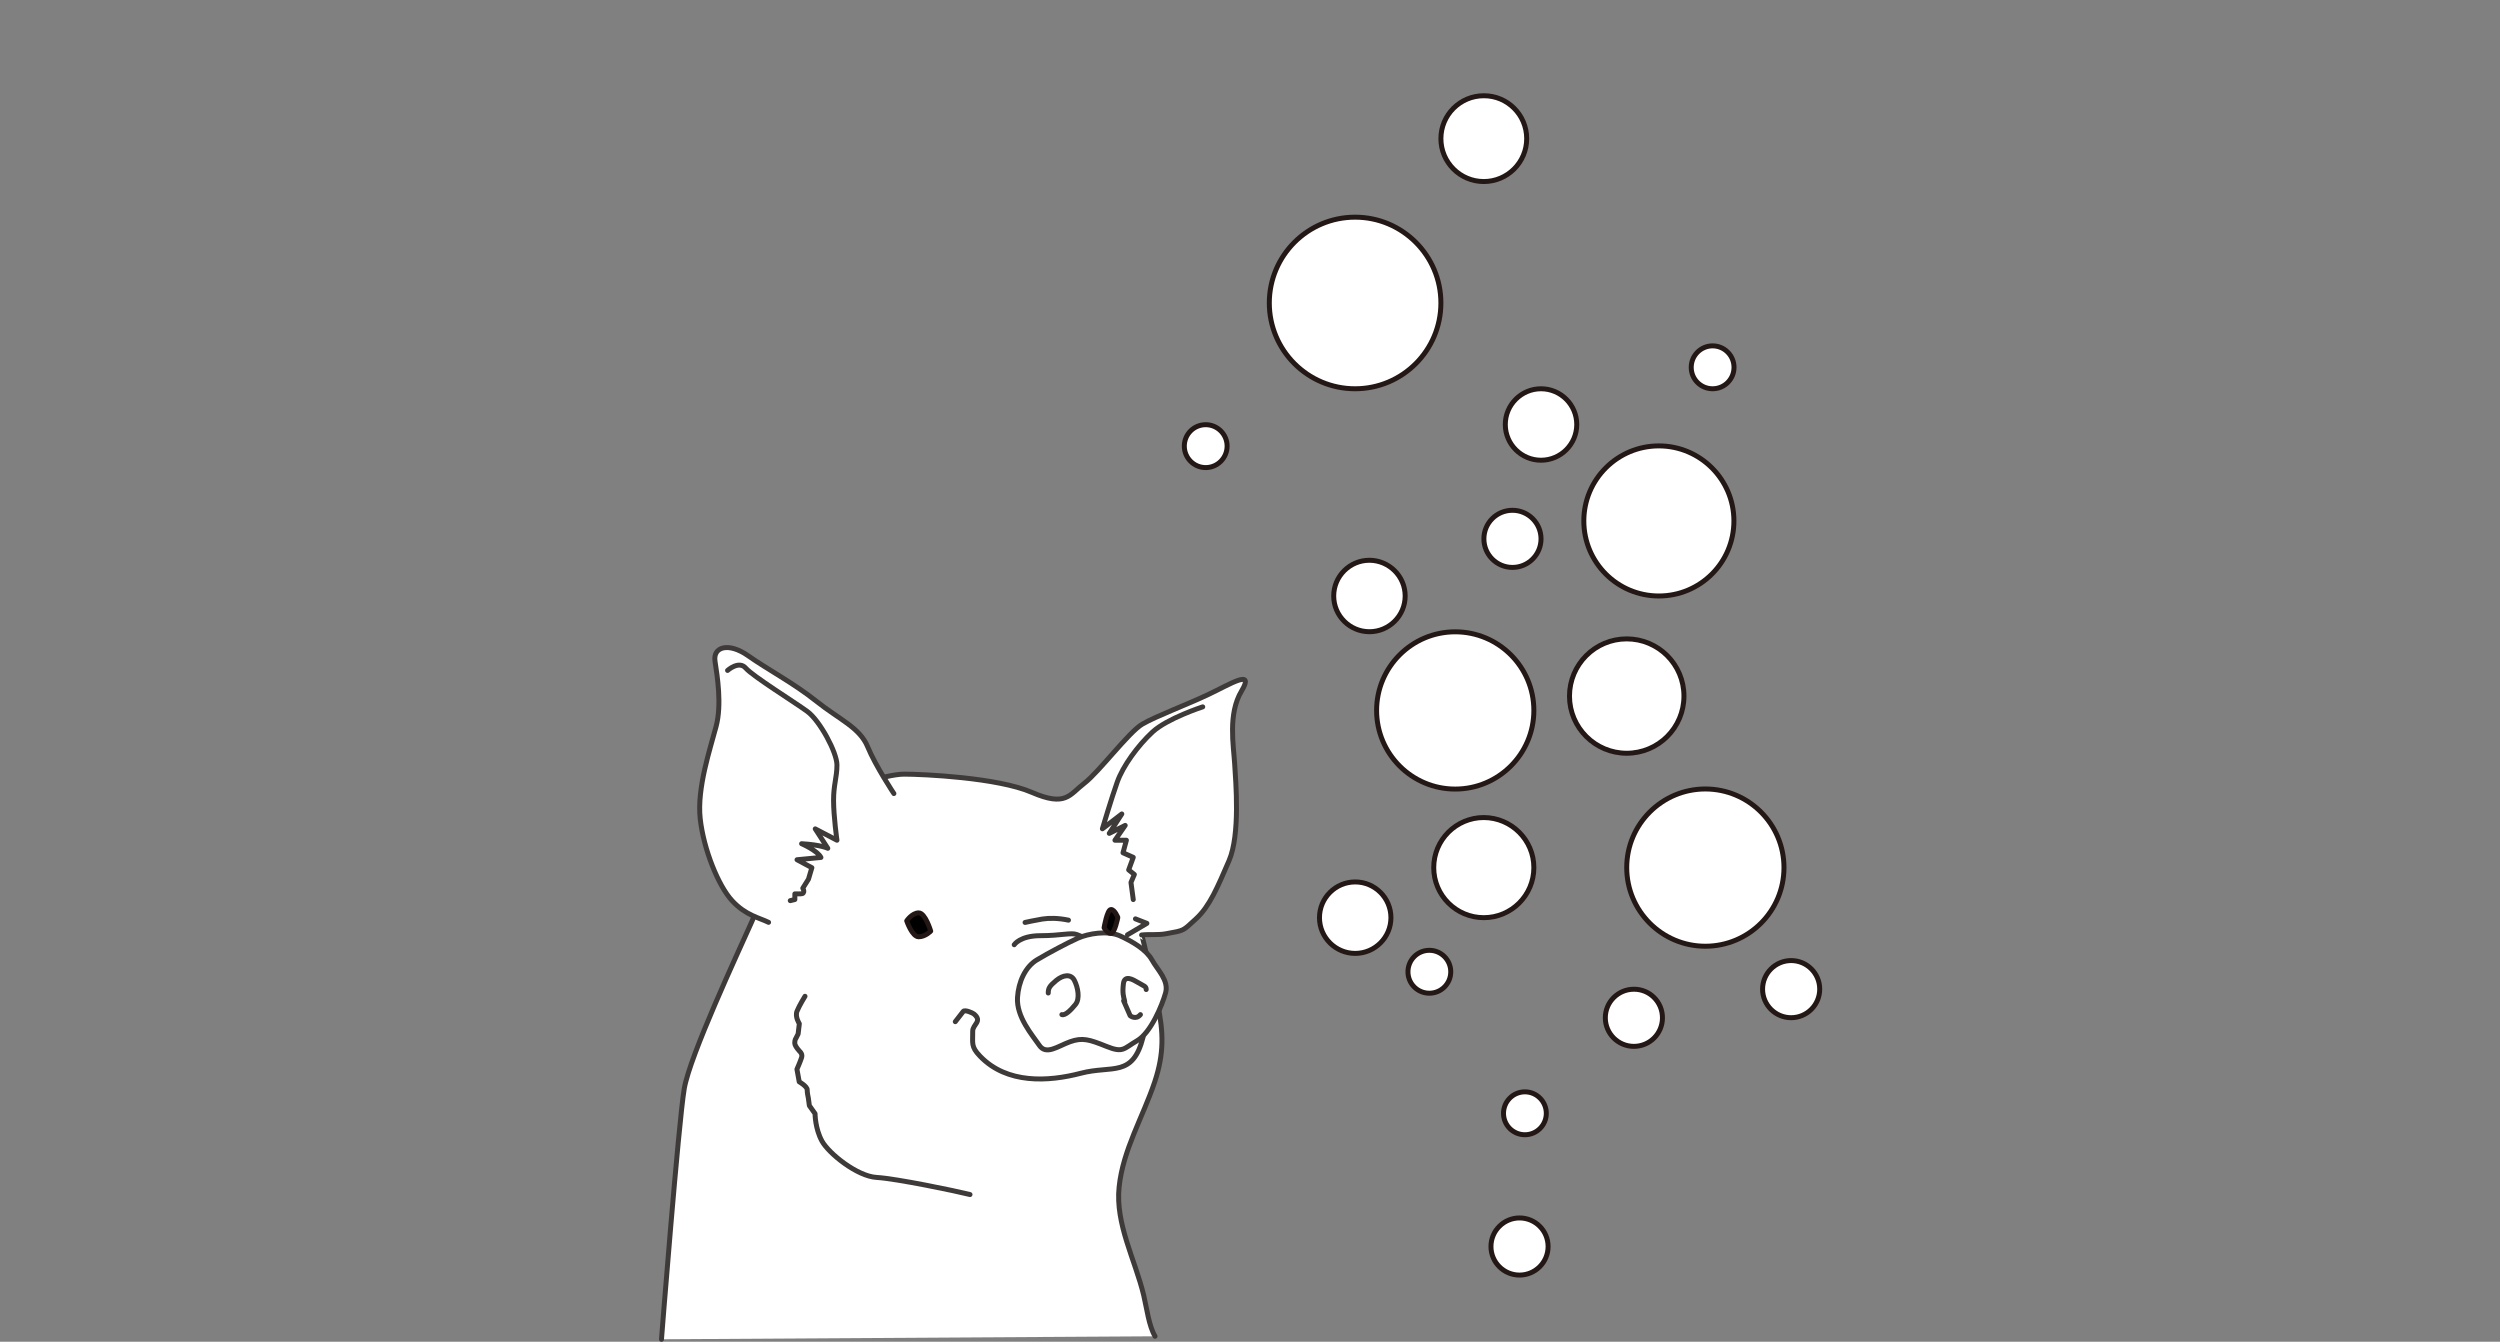 <?xml version="1.0" encoding="utf-8"?>
<!-- Generator: Adobe Illustrator 22.1.0, SVG Export Plug-In . SVG Version: 6.00 Build 0)  -->
<svg version="1.1" id="部品" xmlns="http://www.w3.org/2000/svg" xmlns:xlink="http://www.w3.org/1999/xlink" x="0px" y="0px"
	 viewBox="0 0 251.18 134.81" enable-background="new 0 0 251.18 134.81" xml:space="preserve">
<rect x="0" y="0" width="251.18" height="134.81" fill="#808080" stroke="none"/>
<g>
	<rect fill="none" width="251.18" height="134.56"/>
	<g>
		<g>
			<path fill="#FFFFFF" stroke="#231815" stroke-width="0.5" stroke-linecap="round" stroke-linejoin="round" d="M167.03,102.26
				c0,1.59-1.28,2.87-2.87,2.87c-1.59,0-2.87-1.29-2.87-2.87c0-1.59,1.29-2.87,2.87-2.87C165.75,99.38,167.03,100.67,167.03,102.26z
				"/>
			<path fill="#FFFFFF" stroke="#231815" stroke-width="0.5" stroke-linecap="round" stroke-linejoin="round" d="M179.24,87.17
				c0,4.37-3.54,7.9-7.9,7.9s-7.9-3.54-7.9-7.9c0-4.36,3.54-7.9,7.9-7.9S179.24,82.81,179.24,87.17z"/>
			<path fill="#FFFFFF" stroke="#231815" stroke-width="0.5" stroke-linecap="round" stroke-linejoin="round" d="M154.11,71.38
				c0,4.36-3.54,7.9-7.9,7.9c-4.36,0-7.9-3.54-7.9-7.9c0-4.36,3.54-7.9,7.9-7.9C150.57,63.48,154.11,67.01,154.11,71.38z"/>
			<path fill="#FFFFFF" stroke="#231815" stroke-width="0.5" stroke-linecap="round" stroke-linejoin="round" d="M169.19,69.94
				c0,3.17-2.57,5.74-5.75,5.74c-3.17,0-5.75-2.57-5.75-5.74c0-3.18,2.57-5.75,5.75-5.75C166.62,64.19,169.19,66.76,169.19,69.94z"
				/>
			<path fill="#FFFFFF" stroke="#231815" stroke-width="0.5" stroke-linecap="round" stroke-linejoin="round" d="M158.42,42.65
				c0,1.98-1.61,3.59-3.59,3.59c-1.98,0-3.59-1.61-3.59-3.59c0-1.98,1.61-3.59,3.59-3.59C156.81,39.06,158.42,40.67,158.42,42.65z"
				/>
			<path fill="#FFFFFF" stroke="#231815" stroke-width="0.5" stroke-linecap="round" stroke-linejoin="round" d="M141.18,59.88
				c0,1.98-1.61,3.59-3.59,3.59c-1.98,0-3.59-1.61-3.59-3.59c0-1.98,1.61-3.59,3.59-3.59C139.57,56.3,141.18,57.9,141.18,59.88z"/>
			<path fill="#FFFFFF" stroke="#231815" stroke-width="0.5" stroke-linecap="round" stroke-linejoin="round" d="M154.83,54.14
				c0,1.59-1.29,2.87-2.87,2.87c-1.59,0-2.87-1.29-2.87-2.87c0-1.59,1.28-2.87,2.87-2.87C153.54,51.27,154.83,52.55,154.83,54.14z"
				/>
			<path fill="#FFFFFF" stroke="#231815" stroke-width="0.5" stroke-linecap="round" stroke-linejoin="round" d="M174.21,52.34
				c0,4.17-3.37,7.54-7.54,7.54s-7.54-3.37-7.54-7.54s3.38-7.54,7.54-7.54S174.21,48.18,174.21,52.34z"/>
			<path fill="#FFFFFF" stroke="#231815" stroke-width="0.5" stroke-linecap="round" stroke-linejoin="round" d="M174.22,36.91
				c0,1.19-0.96,2.15-2.15,2.15c-1.19,0-2.15-0.96-2.15-2.15c0-1.19,0.96-2.16,2.15-2.16C173.26,34.75,174.22,35.72,174.22,36.91z"
				/>
			<path fill="#FFFFFF" stroke="#231815" stroke-width="0.5" stroke-linecap="round" stroke-linejoin="round" d="M123.29,44.82
				c0,1.19-0.96,2.16-2.15,2.16c-1.19,0-2.15-0.97-2.15-2.16c0-1.19,0.96-2.15,2.15-2.15C122.33,42.67,123.29,43.64,123.29,44.82z"
				/>
			<path fill="#FFFFFF" stroke="#231815" stroke-width="0.5" stroke-linecap="round" stroke-linejoin="round" d="M155.36,111.86
				c0,1.19-0.96,2.15-2.15,2.15c-1.19,0-2.15-0.96-2.15-2.15c0-1.19,0.96-2.16,2.15-2.16C154.4,109.7,155.36,110.67,155.36,111.86z"
				/>
			<path fill="#FFFFFF" stroke="#231815" stroke-width="0.5" stroke-linecap="round" stroke-linejoin="round" d="M145.76,97.64
				c0,1.19-0.96,2.15-2.15,2.15c-1.19,0-2.15-0.96-2.15-2.15c0-1.19,0.96-2.16,2.15-2.16C144.8,95.48,145.76,96.45,145.76,97.64z"/>
			<path fill="#FFFFFF" stroke="#231815" stroke-width="0.5" stroke-linecap="round" stroke-linejoin="round" d="M144.77,30.44
				c0,4.76-3.86,8.62-8.62,8.62c-4.76,0-8.62-3.86-8.62-8.62s3.86-8.62,8.62-8.62C140.91,21.82,144.77,25.68,144.77,30.44z"/>
			<path fill="#FFFFFF" stroke="#231815" stroke-width="0.5" stroke-linecap="round" stroke-linejoin="round" d="M139.75,92.2
				c0,1.98-1.61,3.59-3.59,3.59c-1.98,0-3.59-1.61-3.59-3.59c0-1.98,1.61-3.59,3.59-3.59C138.14,88.61,139.75,90.22,139.75,92.2z"/>
			<path fill="#FFFFFF" stroke="#231815" stroke-width="0.5" stroke-linecap="round" stroke-linejoin="round" d="M154.11,87.17
				c0,2.78-2.25,5.03-5.03,5.03c-2.78,0-5.03-2.25-5.03-5.03c0-2.78,2.25-5.03,5.03-5.03C151.86,82.15,154.11,84.4,154.11,87.17z"/>
			<path fill="#FFFFFF" stroke="#231815" stroke-width="0.5" stroke-linecap="round" stroke-linejoin="round" d="M182.83,99.38
				c0,1.59-1.29,2.87-2.87,2.87c-1.59,0-2.87-1.29-2.87-2.87c0-1.58,1.29-2.87,2.87-2.87C181.55,96.51,182.83,97.8,182.83,99.38z"/>
			<path fill="#FFFFFF" stroke="#231815" stroke-width="0.5" stroke-linecap="round" stroke-linejoin="round" d="M155.54,125.24
				c0,1.59-1.29,2.87-2.87,2.87c-1.59,0-2.87-1.29-2.87-2.87s1.29-2.87,2.87-2.87C154.26,122.37,155.54,123.65,155.54,125.24z"/>
			<path fill="#FFFFFF" stroke="#231815" stroke-width="0.5" stroke-linecap="round" stroke-linejoin="round" d="M153.39,13.93
				c0,2.38-1.93,4.31-4.31,4.31c-2.38,0-4.31-1.93-4.31-4.31c0-2.38,1.93-4.31,4.31-4.31C151.46,9.61,153.39,11.54,153.39,13.93z"/>
		</g>
		<g>
			
				<path fill="#FFFFFF" stroke="#3E3A39" stroke-width="0.5" stroke-linecap="round" stroke-linejoin="round" stroke-miterlimit="10" d="
				M66.46,134.56c0,0,1.72-21.87,2.29-25.19c0.57-3.32,5.38-13.62,6.76-16.71c1.37-3.09,3.78-9.27,6.18-11.33
				c2.4-2.06,7.33-3.55,9.16-3.55c1.83,0,9.39,0.34,12.82,1.83c3.44,1.49,3.78,0.23,5.27-0.91c1.49-1.14,4.47-5.15,5.84-5.95
				c1.38-0.8,4.47-1.95,6.64-2.98c2.18-1.03,4.69-2.63,3.32-0.34c-1.38,2.29-0.8,5.49-0.69,7.32c0.11,1.83,0.57,7.1-0.57,9.73
				c-1.14,2.63-1.94,4.58-3.32,5.84c-1.37,1.26-1.14,1.15-2.98,1.49c-0.85,0.16-1.64,0.04-2.48,0.13c0.08-0.01,1.43,6.1,1.61,6.95
				c0.6,2.85,0.65,4.97-0.29,7.8c-1.17,3.51-3.2,6.84-3.58,10.58c-0.39,3.7,1.62,7.32,2.47,10.87c0.31,1.3,0.52,3.08,1.14,4.12"/>
			
				<path fill="#FFFFFF" stroke="#3E3A39" stroke-width="0.5" stroke-linecap="round" stroke-linejoin="round" stroke-miterlimit="10" d="
				M89.81,79.73c0,0-1.83-2.75-2.63-4.69c-0.8-1.95-2.86-2.75-5.15-4.58c-2.29-1.83-4.92-3.2-6.87-4.58
				c-1.95-1.37-3.55-0.91-3.32,0.57c0.23,1.49,0.69,4.35,0.11,6.53c-0.57,2.18-1.94,6.18-1.6,9.27c0.34,3.09,1.83,6.76,3.2,8.24
				c1.37,1.49,2.75,1.72,3.67,2.18"/>
			
				<path fill="none" stroke="#3E3A39" stroke-width="0.5" stroke-linecap="round" stroke-linejoin="round" stroke-miterlimit="10" d="
				M120.84,71.02c0,0-3.55,1.15-5.04,2.52c-1.49,1.38-2.98,3.43-3.55,5.04c-0.57,1.6-1.49,4.69-1.49,4.69l1.95-1.49l-1.26,1.95
				l1.6-0.8l-1.03,1.49h1.15l-0.34,1.26l1.03,0.46l-0.46,1.26l0.57,0.46l-0.34,0.8l0.23,1.72"/>
			
				<polyline fill="none" stroke="#3E3A39" stroke-width="0.5" stroke-linecap="round" stroke-linejoin="round" stroke-miterlimit="10" points="
				114.08,92.32 115.23,92.77 113.28,93.92 			"/>
			
				<path fill="none" stroke="#3E3A39" stroke-width="0.5" stroke-linecap="round" stroke-linejoin="round" stroke-miterlimit="10" d="
				M73.1,67.36c0,0,1.14-1.03,1.83-0.23c0.69,0.8,4.92,3.43,6.18,4.35c1.26,0.92,2.98,4.12,2.98,5.38c0,1.26-0.34,1.95-0.34,3.55
				c0,1.6,0.34,4.01,0.34,4.01l-2.18-1.14l1.26,1.95c0,0-0.69-0.35-2.63-0.46c0,0,1.6,0.69,1.94,1.38l-2.4,0.23l1.49,0.8l-0.34,1.15
				l-0.57,0.91c0,0,0.34,0.57-0.23,0.57c-0.57,0-0.57,0-0.57,0v0.57l-0.46,0.11"/>
			
				<path fill="none" stroke="#3E3A39" stroke-width="0.5" stroke-linecap="round" stroke-linejoin="round" stroke-miterlimit="10" d="
				M80.88,100.1c0,0-0.57,0.92-0.8,1.49c-0.23,0.57,0.23,1.26,0.23,1.26l-0.12,1.03l-0.23,0.46c0,0-0.11,0.11-0.11,0.46
				c0,0.34,0.57,0.91,0.57,0.91s0.23,0.23,0.11,0.57c-0.11,0.35-0.46,1.15-0.46,1.15l0.23,1.26c0,0,0.8,0.46,0.8,0.8
				c0,0.35,0.11,0.8,0.11,0.8l0.11,0.8l0.57,0.8c0,0,0,1.49,0.69,2.75c0.69,1.26,3.55,3.55,5.49,3.66c1.95,0.11,8.02,1.37,9.39,1.72
				"/>
			
				<path fill="none" stroke="#3E3A39" stroke-width="0.5" stroke-linecap="round" stroke-linejoin="round" stroke-miterlimit="10" d="
				M95.98,102.65c0,0,0.8-1.03,0.8-1.03c0.16-0.2,0.95,0.15,1.08,0.26c0.88,0.74-0.14,1.04-0.13,1.73c0.02,1.2-0.21,1.53,0.74,2.51
				c2.7,2.81,6.85,2.57,10.13,1.71c3.17-0.83,5.21,0.48,6.25-3.64"/>
			
				<path fill="none" stroke="#3E3A39" stroke-width="0.5" stroke-linecap="round" stroke-linejoin="round" stroke-miterlimit="10" d="
				M101.9,94.92c0,0,0.57-0.91,2.64-0.91c2.06,0,3.09-0.34,3.66-0.11c0.57,0.23,0.57,0.23,0.57,0.23"/>
			
				<path fill="none" stroke="#3E3A39" stroke-width="0.5" stroke-linecap="round" stroke-linejoin="round" stroke-miterlimit="10" d="
				M102.99,92.68c0,0,1.03-0.23,1.72-0.34c0.69-0.11,1.6-0.11,2.64,0.11"/>
			
				<path fill="#FFFFFF" stroke="#3E3A39" stroke-width="0.5" stroke-linecap="round" stroke-linejoin="round" stroke-miterlimit="10" d="
				M102.23,100.22c0.1-1.6,0.8-3.09,1.95-3.78s3.09-1.72,4.12-2.18c1.03-0.46,2.97-0.8,4.23-0.23c1.26,0.57,2.63,1.38,3.2,2.4
				c0.57,1.03,1.72,2.06,1.38,3.32c-0.35,1.26-1.49,4.01-2.86,4.81c-1.38,0.8-1.38,1.26-3.09,0.57c-1.72-0.69-2.4-0.91-3.66-0.46
				c-1.26,0.46-2.4,1.38-3.09,0.34C103.72,104,102.11,102.17,102.23,100.22z"/>
			
				<path fill="none" stroke="#3E3A39" stroke-width="0.5" stroke-linecap="round" stroke-linejoin="round" stroke-miterlimit="10" d="
				M105.32,99.77c0-0.46,0.11-0.69,0.8-1.26c0.69-0.57,1.49-0.69,1.83,0c0.35,0.69,0.57,1.83,0.11,2.4
				c-0.46,0.57-1.03,1.14-1.37,1.03"/>
			
				<path fill="none" stroke="#3E3A39" stroke-width="0.5" stroke-linecap="round" stroke-linejoin="round" stroke-miterlimit="10" d="
				M115.16,99.42c0-0.34-0.23-0.34-0.8-0.69c-0.57-0.34-1.38-0.8-1.49,0.11c-0.11,0.92,0,1.26,0.12,1.72
				c0.11,0.46-0.35-0.57,0.11,0.46c0.45,1.03,0.45,1.03,0.45,1.03s0.57,0.46,1.03-0.11"/>
			<path stroke="#231815" stroke-width="0.5" stroke-linecap="round" stroke-linejoin="round" stroke-miterlimit="10" d="
				M93.51,93.55c0,0-0.54,0.57-1.21,0.57c-0.66,0-1.2-1.6-1.2-1.6s0.54-0.8,1.2-0.8C92.97,91.71,93.51,93.55,93.51,93.55z"/>
			<path stroke="#231815" stroke-width="0.5" stroke-linecap="round" stroke-linejoin="round" stroke-miterlimit="10" d="
				M110.93,93.21c0,0,0.31,0.57,0.69,0.57c0.38,0,0.69-1.6,0.69-1.6s-0.31-0.8-0.69-0.8C111.24,91.38,110.93,93.21,110.93,93.21z"/>
		</g>
	</g>
</g>
</svg>
